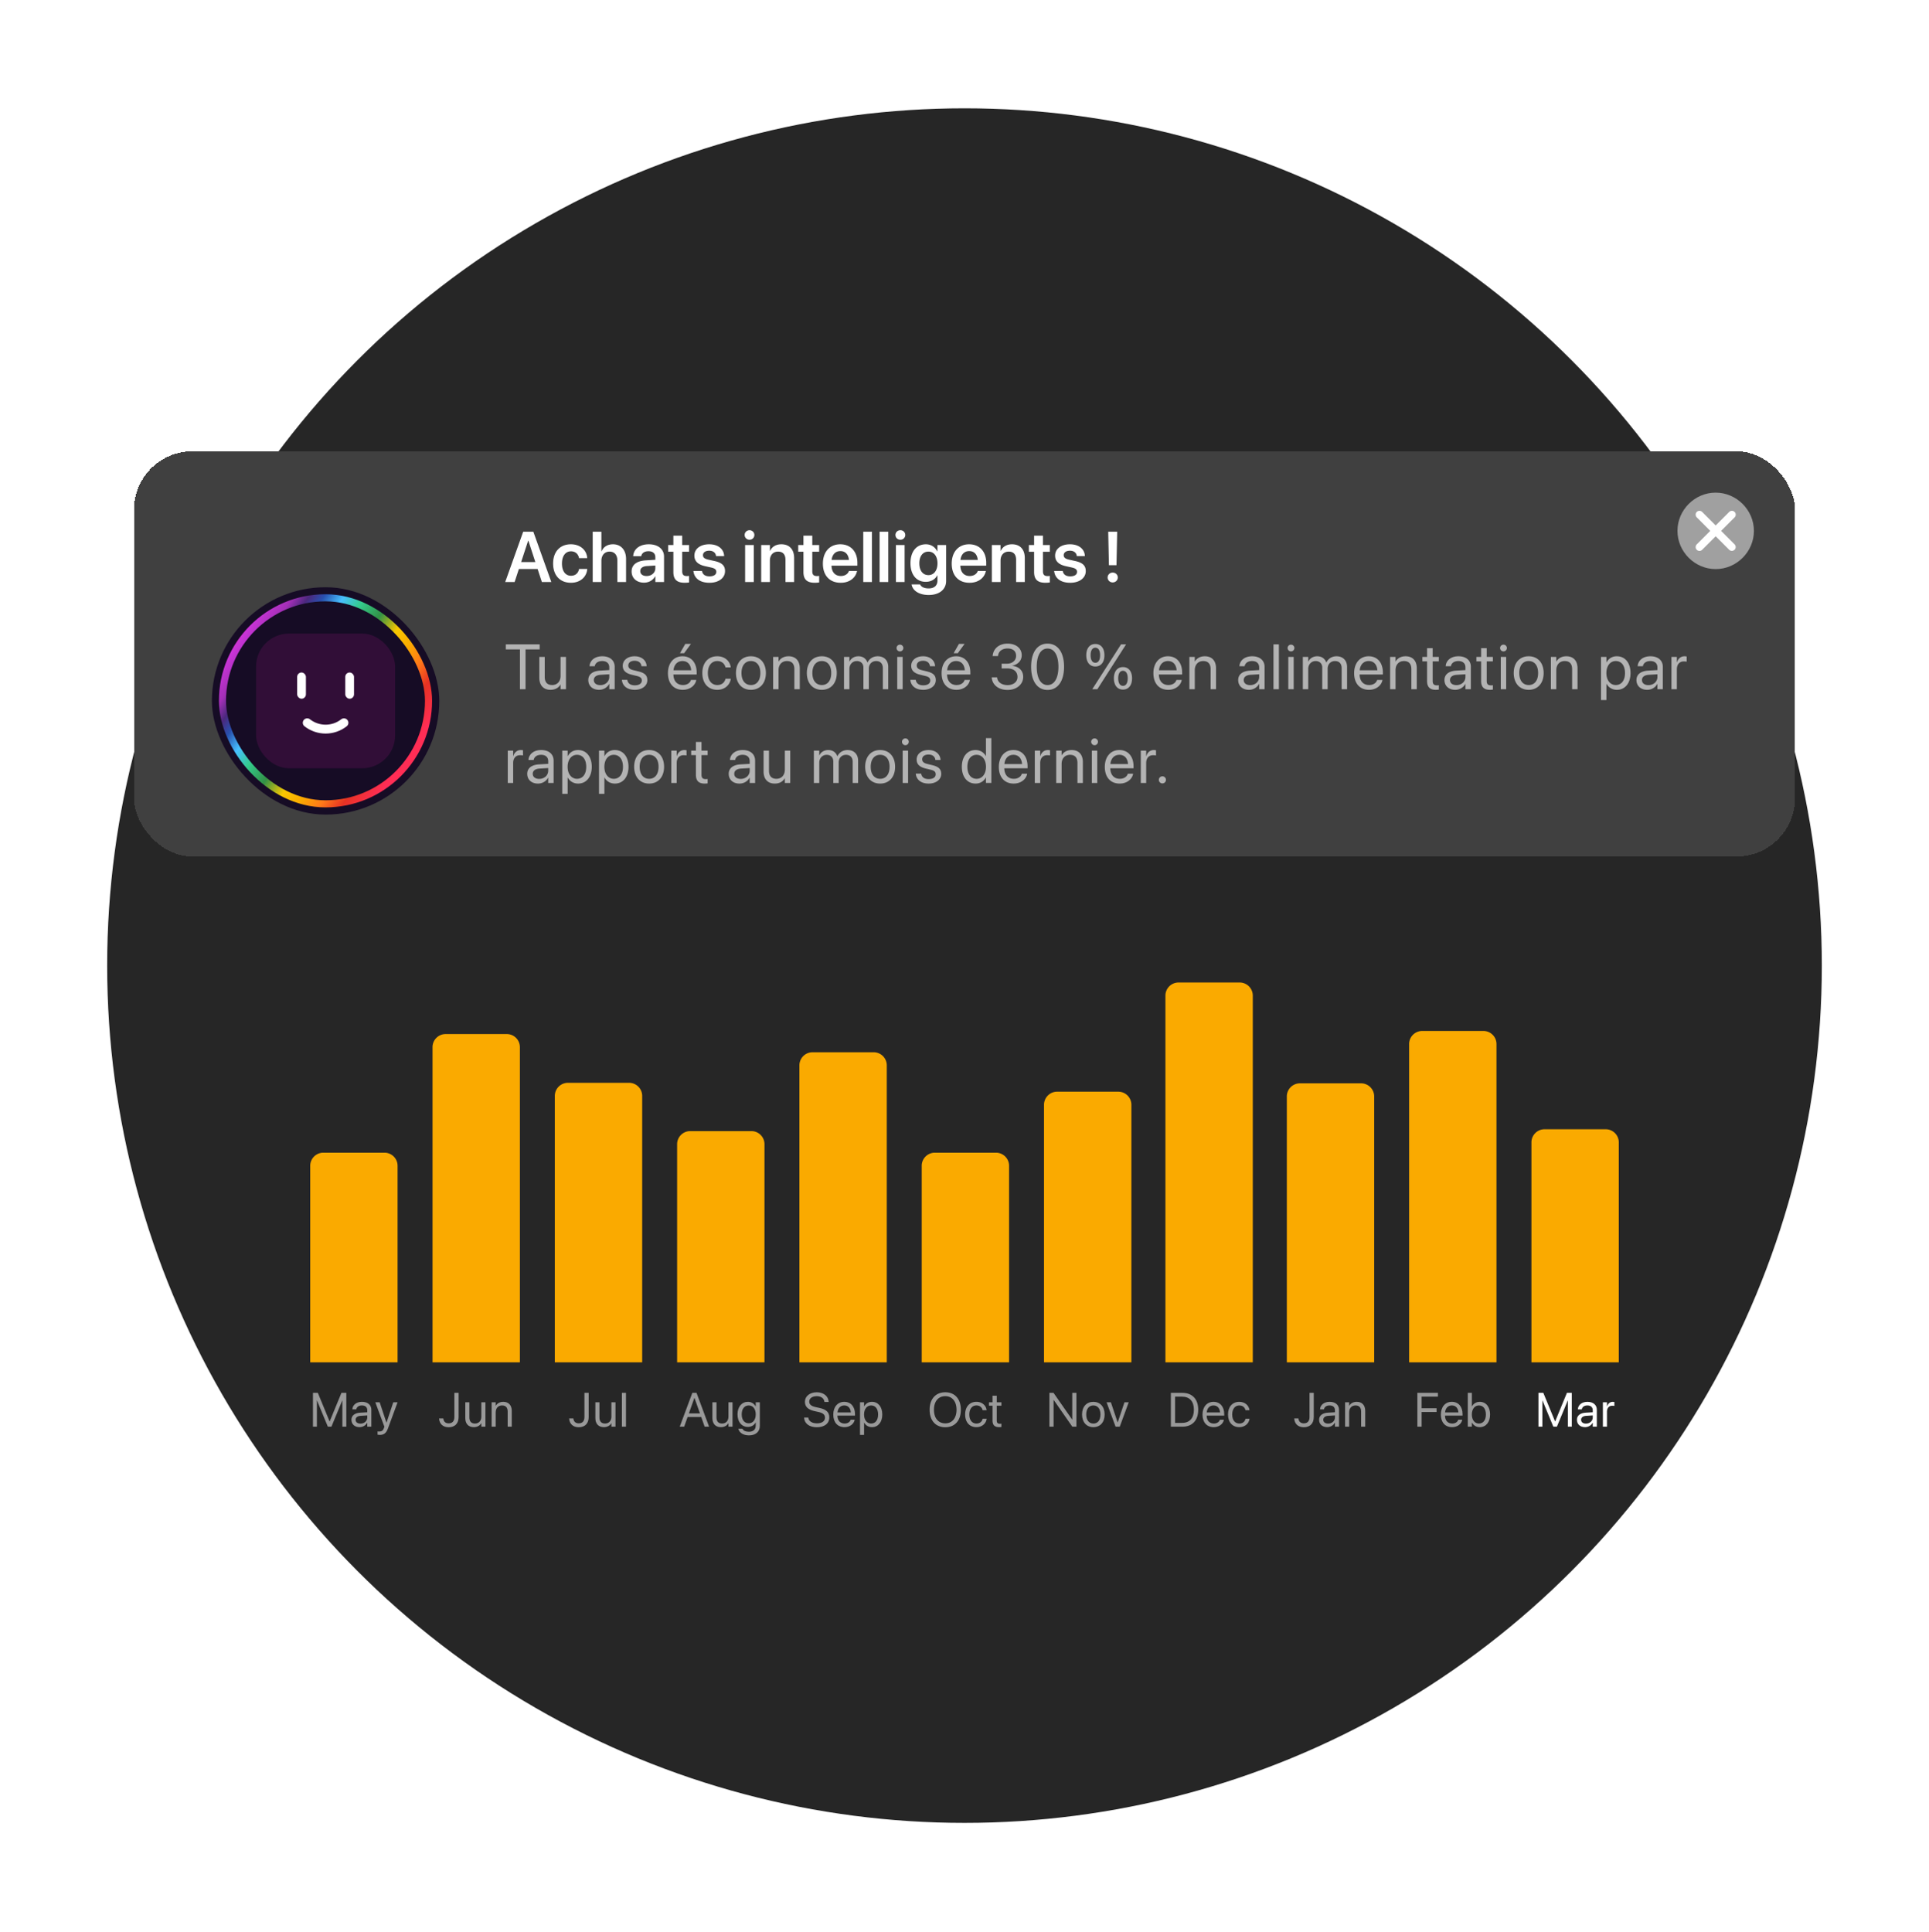 <svg xmlns="http://www.w3.org/2000/svg" width="576" height="577" fill="none"><circle cx="288" cy="288.342" r="256" fill="#262626"/><path fill="#FAAA00" d="M92.633 348.124a3.913 3.913 0 0 1 3.913-3.913h18.259a3.913 3.913 0 0 1 3.913 3.913v58.69H92.633v-58.69Z"/><path fill="#999" d="M93.45 426.031v-10.108h1.457l3.503 8.518h.042l3.502-8.518h1.457v10.108h-1.176v-7.811h-.042l-3.23 7.811h-1.065l-3.229-7.811h-.042v7.811H93.45Zm13.914.14c-1.45 0-2.424-.875-2.424-2.199v-.014c0-1.24.967-2.018 2.641-2.116l2.088-.119v-.609c0-.89-.582-1.429-1.597-1.429-.939 0-1.528.448-1.668 1.099l-.014.063h-1.177l.007-.077c.106-1.198 1.149-2.164 2.866-2.164 1.723 0 2.802.931 2.802 2.389v5.036h-1.219v-1.184h-.028c-.428.799-1.303 1.324-2.277 1.324Zm-1.177-2.199c0 .7.575 1.142 1.45 1.142 1.149 0 2.032-.792 2.032-1.85v-.595l-1.948.119c-.973.056-1.534.49-1.534 1.17v.014Zm7.21 4.511c-.238 0-.497-.028-.651-.056v-.995c.105.021.245.042.392.042.771 0 1.198-.196 1.492-1.022l.147-.414-2.704-7.292h1.303l2.011 6.066h.028l2.017-6.066h1.282l-2.844 7.741c-.518 1.394-1.156 1.996-2.473 1.996Z"/><path fill="#FAAA00" d="M129.152 312.698a3.913 3.913 0 0 1 3.913-3.913h18.259a3.913 3.913 0 0 1 3.913 3.913v94.116h-26.085v-94.116Z"/><path fill="#999" d="M133.963 426.199c-1.752 0-2.739-1.085-2.845-2.536l-.007-.098h1.261l.007.07c.077.764.575 1.402 1.577 1.402 1.12 0 1.723-.666 1.723-1.899v-7.215h1.261v7.229c0 1.913-1.107 3.047-2.977 3.047Zm7.497-.028c-1.597 0-2.522-1.036-2.522-2.697v-4.728h1.219v4.511c0 1.184.553 1.836 1.674 1.836 1.149 0 1.898-.82 1.898-2.06v-4.287h1.219v7.285h-1.219v-1.037h-.028c-.392.68-1.134 1.177-2.241 1.177Zm5.339-.14v-7.285h1.219v1.037h.028c.393-.68 1.135-1.177 2.242-1.177 1.597 0 2.522 1.037 2.522 2.697v4.728h-1.219v-4.511c0-1.184-.553-1.835-1.674-1.835-1.149 0-1.899.819-1.899 2.059v4.287h-1.219Z"/><path fill="#FAAA00" d="M165.67 327.255a3.913 3.913 0 0 1 3.913-3.913h18.259a3.913 3.913 0 0 1 3.913 3.913v79.558H165.67v-79.558Z"/><path fill="#999" d="M172.799 426.197c-1.751 0-2.739-1.085-2.844-2.535l-.007-.099h1.261l.007.071c.077.763.574 1.401 1.576 1.401 1.121 0 1.723-.666 1.723-1.899v-7.215h1.261v7.229c0 1.913-1.107 3.047-2.977 3.047Zm7.497-.028c-1.597 0-2.522-1.036-2.522-2.697v-4.728h1.219v4.511c0 1.184.554 1.836 1.674 1.836 1.149 0 1.899-.82 1.899-2.06v-4.287h1.219v7.285h-1.219v-1.036h-.028c-.393.679-1.135 1.176-2.242 1.176Zm5.403-.14v-10.108h1.219v10.108h-1.219Z"/><path fill="#FAAA00" d="M202.189 341.674a3.912 3.912 0 0 1 3.913-3.912h18.259a3.912 3.912 0 0 1 3.913 3.912v65.139h-26.085v-65.139Z"/><path fill="#999" d="m202.972 426.029 3.761-10.108h1.247l3.755 10.108h-1.324l-1.023-2.893h-4.07l-1.022 2.893h-1.324Zm4.371-8.595-1.639 4.63h3.306l-1.639-4.63h-.028Zm7.903 8.735c-1.597 0-2.521-1.036-2.521-2.697v-4.728h1.218v4.511c0 1.184.554 1.836 1.675 1.836 1.149 0 1.898-.82 1.898-2.06v-4.287h1.219v7.285h-1.219v-1.036h-.028c-.392.679-1.135 1.176-2.242 1.176Zm8.422 2.452c-1.8 0-2.935-.847-3.173-1.926l-.014-.063h1.226l.028.063c.231.525.925.847 1.919.847 1.282 0 2.011-.707 2.011-1.835v-.932h-.028c-.435.806-1.275 1.324-2.319 1.324-1.835 0-3.089-1.478-3.089-3.754v-.007c0-2.263 1.268-3.734 3.117-3.734 1.03 0 1.842.56 2.291 1.373h.028v-1.233h1.219v7.082c0 1.688-1.24 2.795-3.216 2.795Zm-.084-3.6c1.24 0 2.081-1.058 2.081-2.676v-.007c0-1.605-.848-2.655-2.081-2.655-1.296 0-2.108 1.036-2.108 2.655v.007c0 1.653.812 2.676 2.108 2.676Z"/><path fill="#FAAA00" d="M238.707 318.131a3.913 3.913 0 0 1 3.913-3.912h18.259a3.913 3.913 0 0 1 3.913 3.912v88.684h-26.085v-88.684Z"/><path fill="#999" d="M243.896 426.199c-2.186 0-3.664-1.071-3.79-2.802l-.007-.098h1.261l.014.098c.147 1.016 1.128 1.64 2.592 1.64 1.457 0 2.374-.659 2.374-1.703v-.007c0-.889-.581-1.387-1.968-1.695l-1.121-.245c-1.975-.435-2.9-1.324-2.9-2.802v-.007c.007-1.66 1.478-2.823 3.559-2.823 1.975 0 3.418 1.141 3.53 2.795l.007.105h-1.261l-.014-.098c-.154-1.03-1.016-1.639-2.297-1.639-1.352.007-2.235.651-2.235 1.625v.007c0 .826.609 1.345 1.926 1.632l1.121.245c2.074.455 2.942 1.296 2.942 2.837v.007c0 1.794-1.422 2.928-3.733 2.928Zm8.281-.028c-2.094 0-3.355-1.464-3.355-3.754v-.007c0-2.256 1.289-3.804 3.278-3.804 1.99 0 3.202 1.478 3.202 3.663v.449h-5.247c.028 1.499.854 2.375 2.15 2.375.925 0 1.577-.463 1.787-1.086l.021-.063h1.198l-.014.07c-.239 1.205-1.43 2.157-3.02 2.157Zm-.084-6.486c-1.058 0-1.884.721-2.017 2.08h3.986c-.119-1.415-.904-2.08-1.969-2.08Zm4.702 8.798v-9.737h1.219v1.233h.028c.456-.848 1.268-1.373 2.312-1.373 1.863 0 3.096 1.485 3.096 3.783v.007c0 2.297-1.247 3.775-3.075 3.775-1.03 0-1.877-.518-2.333-1.359h-.028v3.671h-1.219Zm3.321-3.39c1.289 0 2.087-1.037 2.087-2.697v-.007c0-1.675-.798-2.704-2.087-2.704-1.233 0-2.109 1.071-2.109 2.704v.007c0 1.625.883 2.697 2.109 2.697Z"/><path fill="#FAAA00" d="M275.227 348.124a3.912 3.912 0 0 1 3.912-3.913h18.26a3.912 3.912 0 0 1 3.912 3.913v58.69h-26.084v-58.69Z"/><path fill="#999" d="M282.257 426.199c-2.872 0-4.665-2.01-4.665-5.218v-.014c0-3.202 1.8-5.212 4.665-5.212 2.859 0 4.652 2.01 4.652 5.212v.014c0 3.208-1.786 5.218-4.652 5.218Zm0-1.162c2.081 0 3.363-1.591 3.363-4.056v-.014c0-2.48-1.303-4.049-3.363-4.049-2.066 0-3.376 1.562-3.376 4.049v.014c0 2.486 1.303 4.056 3.376 4.056Zm9.312 1.134c-2.067 0-3.377-1.471-3.377-3.789v-.007c0-2.298 1.338-3.769 3.363-3.769 1.814 0 2.886 1.205 3.04 2.452l.007.056h-1.191l-.014-.056c-.182-.729-.77-1.373-1.842-1.373-1.268 0-2.116 1.05-2.116 2.704v.007c0 1.695.869 2.697 2.13 2.697.995 0 1.632-.561 1.835-1.373l.014-.057h1.198l-.007.05c-.196 1.387-1.394 2.458-3.04 2.458Zm6.797 0c-1.338 0-1.997-.602-1.997-1.996v-4.42h-1.065v-1.009h1.065v-1.969h1.261v1.969h1.387v1.009h-1.387v4.413c0 .777.343.995.995.995.147 0 .287-.021.392-.028v.987a5.173 5.173 0 0 1-.651.049Z"/><path fill="#FAAA00" d="M311.744 329.903a3.913 3.913 0 0 1 3.913-3.913h18.259a3.913 3.913 0 0 1 3.913 3.913v76.911h-26.085v-76.911Z"/><path fill="#999" d="M313.353 426.031v-10.108h1.226l5.562 7.979h.035v-7.979h1.247v10.108h-1.226l-5.562-7.979h-.035v7.979h-1.247Zm13.122.14c-2.024 0-3.376-1.464-3.376-3.782v-.014c0-2.319 1.359-3.769 3.369-3.769 2.011 0 3.377 1.443 3.377 3.769v.014c0 2.325-1.359 3.782-3.37 3.782Zm.007-1.078c1.282 0 2.116-.995 2.116-2.704v-.014c0-1.71-.841-2.69-2.13-2.69-1.268 0-2.122.987-2.122 2.69v.014c0 1.716.847 2.704 2.136 2.704Zm6.629.938-2.683-7.285h1.282l2.01 5.989h.028l2.018-5.989h1.268l-2.676 7.285h-1.247Z"/><path fill="#FAAA00" d="M347.996 297.303a3.912 3.912 0 0 1 3.913-3.912h18.259a3.912 3.912 0 0 1 3.913 3.912v109.511h-26.085V297.303Z"/><path fill="#999" d="M349.619 426.031v-10.108h3.397c2.992 0 4.771 1.863 4.771 5.036v.015c0 3.187-1.765 5.057-4.771 5.057h-3.397Zm1.261-1.135h2.052c2.291 0 3.566-1.401 3.566-3.908v-.014c0-2.522-1.275-3.916-3.566-3.916h-2.052v7.838Zm11.546 1.275c-2.094 0-3.355-1.464-3.355-3.754v-.007c0-2.256 1.289-3.804 3.278-3.804 1.99 0 3.201 1.478 3.201 3.663v.449h-5.246c.028 1.499.854 2.375 2.15 2.375.925 0 1.576-.463 1.786-1.086l.021-.063h1.198l-.014.07c-.238 1.205-1.429 2.157-3.019 2.157Zm-.084-6.486c-1.058 0-1.884.721-2.017 2.08h3.985c-.119-1.415-.903-2.08-1.968-2.08Zm7.721 6.486c-2.066 0-3.376-1.471-3.376-3.789v-.007c0-2.298 1.338-3.769 3.362-3.769 1.815 0 2.887 1.205 3.041 2.452l.007.056h-1.191l-.014-.056c-.182-.729-.771-1.373-1.843-1.373-1.268 0-2.115 1.05-2.115 2.704v.007c0 1.695.868 2.697 2.129 2.697.995 0 1.633-.561 1.836-1.373l.014-.057h1.198l-.007.05c-.197 1.387-1.394 2.458-3.041 2.458Z"/><path fill="#FAAA00" d="M384.248 327.411a3.913 3.913 0 0 1 3.913-3.913h18.259a3.913 3.913 0 0 1 3.913 3.913v79.402h-26.085v-79.402Z"/><path fill="#999" d="M389.31 426.197c-1.751 0-2.739-1.085-2.844-2.535l-.007-.099h1.261l.007.071c.077.763.575 1.401 1.576 1.401 1.121 0 1.724-.666 1.724-1.899v-7.215h1.261v7.229c0 1.913-1.107 3.047-2.978 3.047Zm7-.028c-1.45 0-2.424-.875-2.424-2.199v-.014c0-1.24.967-2.018 2.641-2.116l2.088-.119v-.609c0-.89-.581-1.429-1.597-1.429-.939 0-1.527.448-1.667 1.099l-.014.063h-1.177l.007-.077c.105-1.197 1.149-2.164 2.865-2.164 1.723 0 2.802.931 2.802 2.389v5.036h-1.219v-1.184h-.028c-.427.799-1.303 1.324-2.277 1.324Zm-1.177-2.199c0 .7.575 1.142 1.45 1.142 1.149 0 2.032-.792 2.032-1.85v-.595l-1.947.119c-.974.056-1.535.49-1.535 1.17v.014Zm6.51 2.059v-7.285h1.219v1.037h.028c.392-.68 1.135-1.177 2.241-1.177 1.598 0 2.522 1.037 2.522 2.697v4.728h-1.219v-4.511c0-1.184-.553-1.835-1.674-1.835-1.149 0-1.898.819-1.898 2.059v4.287h-1.219Z"/><path fill="#FAAA00" d="M420.766 311.77a3.912 3.912 0 0 1 3.912-3.913h18.26a3.912 3.912 0 0 1 3.912 3.913v95.043h-26.084V311.77Z"/><path fill="#999" d="M423.229 426.029v-10.108h6.137v1.135h-4.876v3.474h4.476v1.121h-4.476v4.378h-1.261Zm10.369.14c-2.094 0-3.355-1.464-3.355-3.754v-.007c0-2.256 1.289-3.804 3.278-3.804 1.99 0 3.202 1.478 3.202 3.664v.448h-5.247c.028 1.499.855 2.375 2.15 2.375.925 0 1.577-.463 1.787-1.086l.021-.063h1.198l-.014.07c-.239 1.205-1.429 2.157-3.02 2.157Zm-.084-6.486c-1.057 0-1.884.721-2.017 2.08h3.986c-.119-1.415-.904-2.08-1.969-2.08Zm8.324 6.486c-1.044 0-1.856-.525-2.312-1.373h-.028v1.233h-1.218v-10.108h1.218v4.042h.028c.456-.841 1.303-1.359 2.333-1.359 1.829 0 3.075 1.478 3.075 3.776v.007c0 2.297-1.232 3.782-3.096 3.782Zm-.238-1.078c1.289 0 2.088-1.03 2.088-2.704v-.007c0-1.661-.799-2.697-2.088-2.697-1.226 0-2.109 1.071-2.109 2.697v.007c0 1.632.876 2.704 2.109 2.704Z"/><path fill="#FAAA00" d="M457.285 341.126a3.913 3.913 0 0 1 3.913-3.913h18.259a3.913 3.913 0 0 1 3.913 3.913v65.688h-26.085v-65.688Z"/><path fill="#fff" d="M459.377 426.031v-10.108h1.457l3.503 8.518h.042l3.503-8.518h1.457v10.108h-1.177v-7.811h-.042l-3.23 7.811h-1.064l-3.23-7.811h-.042v7.811h-1.177Zm13.914.14c-1.45 0-2.423-.875-2.423-2.199v-.014c0-1.24.966-2.018 2.64-2.116l2.088-.119v-.609c0-.89-.581-1.429-1.597-1.429-.939 0-1.527.448-1.667 1.099l-.014.063h-1.177l.007-.077c.105-1.198 1.149-2.164 2.865-2.164 1.723 0 2.802.931 2.802 2.389v5.036h-1.219v-1.184h-.028c-.427.799-1.303 1.324-2.277 1.324Zm-1.177-2.199c0 .7.575 1.142 1.451 1.142 1.148 0 2.031-.792 2.031-1.85v-.595l-1.947.119c-.974.056-1.535.49-1.535 1.17v.014Zm6.51 2.059v-7.285h1.219v1.233h.028c.245-.841.875-1.373 1.695-1.373.21 0 .392.035.49.049v1.184c-.098-.035-.357-.07-.651-.07-.946 0-1.562.658-1.562 1.765v4.497h-1.219Z"/><g filter="url(#a)"><rect width="496" height="121" x="40" y="130.654" fill="#404040" rx="17.458" shape-rendering="crispEdges"/><g clip-path="url(#b)"><rect width="67.894" height="67.894" x="63.277" y="171.242" fill="#160C25" rx="33.947"/><rect width="41.52" height="40.214" x="76.465" y="185.082" fill="#310E37" rx="9.813"/><rect width="2.611" height="7.834" x="103.1" y="196.703" fill="#fff" rx="1.306"/><rect width="2.611" height="7.834" x="88.736" y="196.703" fill="#fff" rx="1.306"/><path stroke="#fff" stroke-linecap="round" stroke-width="2.652" d="M91.74 211.719c3.217 2.522 7.756 2.529 10.968 0"/><rect width="61.529" height="61.529" x="127.957" y="235.922" stroke="url(#c)" stroke-width="2.122" rx="30.764" transform="rotate(-180 127.957 235.922)"/></g><path fill="#fff" d="m150.852 169.689 5.376-15.034h3.021l5.377 15.034h-2.824l-1.271-3.886h-5.595l-1.271 3.886h-2.813Zm6.855-12.356-2.094 6.397h4.241l-2.084-6.397h-.063Zm12.784 12.575c-3.282 0-5.334-2.209-5.334-5.751v-.01c0-3.522 2.084-5.731 5.303-5.731 2.907 0 4.72 1.844 4.876 4.053l.011.083h-2.449l-.021-.093c-.218-1.073-1.01-1.938-2.386-1.938-1.635 0-2.688 1.385-2.688 3.646v.011c0 2.302 1.063 3.636 2.699 3.636 1.313 0 2.146-.781 2.386-1.938l.021-.094h2.448l-.01.073c-.198 2.303-2.063 4.053-4.856 4.053Zm6.491-.219v-15.034h2.595v5.845h.062c.573-1.323 1.751-2.084 3.407-2.084 2.376 0 3.897 1.73 3.897 4.397v6.876h-2.594v-6.366c0-1.698-.855-2.719-2.345-2.719-1.469 0-2.427 1.115-2.427 2.719v6.366h-2.595Zm15.316.188c-2.208 0-3.698-1.365-3.698-3.334v-.021c0-1.959 1.521-3.136 4.198-3.303l2.887-.177v-.76c0-1.115-.73-1.793-2.043-1.793-1.229 0-1.979.574-2.146 1.386l-.021.094h-2.407l.011-.125c.156-1.959 1.854-3.428 4.657-3.428 2.761 0 4.543 1.459 4.543 3.678v7.595h-2.594v-1.698h-.063c-.636 1.157-1.865 1.886-3.324 1.886Zm-1.114-3.438c0 .906.75 1.458 1.885 1.458 1.49 0 2.616-.989 2.616-2.302v-.834l-2.522.157c-1.281.083-1.979.635-1.979 1.51v.011Zm13.294 3.469c-2.313 0-3.407-.937-3.407-3.209v-6.053h-1.563v-2.001h1.563v-2.802h2.636v2.802h2.053v2.001h-2.053v5.834c0 1.084.479 1.428 1.428 1.428.25 0 .448-.031.625-.042v1.948a9.373 9.373 0 0 1-1.282.094Zm7.377 0c-2.897 0-4.553-1.375-4.783-3.428l-.01-.093h2.553l.021.093c.198.949.916 1.511 2.229 1.511 1.261 0 2.021-.51 2.021-1.323v-.01c0-.667-.385-1.042-1.531-1.303l-1.834-.406c-2.115-.469-3.178-1.501-3.178-3.136v-.011c0-2.021 1.761-3.386 4.428-3.386 2.751 0 4.356 1.511 4.449 3.418l.011.114h-2.417l-.011-.083c-.114-.886-.823-1.532-2.032-1.532-1.146 0-1.865.532-1.865 1.344v.011c0 .635.428 1.052 1.574 1.312l1.844.407c2.282.51 3.167 1.406 3.167 3.011v.01c0 2.084-1.927 3.48-4.636 3.48Zm11.94-12.846a1.432 1.432 0 0 1-1.448-1.417c0-.792.635-1.428 1.448-1.428a1.423 1.423 0 1 1 0 2.845Zm-1.302 12.627v-11.044h2.594v11.044h-2.594Zm4.803 0v-11.044h2.594v1.73h.052c.573-1.188 1.698-1.959 3.376-1.959 2.428 0 3.813 1.563 3.813 4.126v7.147h-2.594v-6.626c0-1.573-.729-2.459-2.209-2.459-1.49 0-2.438 1.084-2.438 2.678v6.407h-2.594Zm16.024.219c-2.313 0-3.407-.937-3.407-3.209v-6.053h-1.563v-2.001h1.563v-2.802h2.636v2.802h2.053v2.001h-2.053v5.834c0 1.084.479 1.428 1.428 1.428.25 0 .448-.031.625-.042v1.948a9.373 9.373 0 0 1-1.282.094Zm7.71 0c-3.313 0-5.314-2.198-5.314-5.709v-.011c0-3.48 2.032-5.772 5.189-5.772s5.116 2.219 5.116 5.553v.834h-7.731c.042 1.938 1.104 3.084 2.792 3.084 1.292 0 2.136-.688 2.386-1.427l.021-.073h2.428l-.032.114c-.343 1.699-1.969 3.407-4.855 3.407Zm-.094-9.46c-1.375 0-2.406.927-2.615 2.625h5.178c-.187-1.75-1.187-2.625-2.563-2.625Zm6.835 9.241v-15.034h2.595v15.034h-2.595Zm4.876 0v-15.034h2.595v15.034h-2.595Zm6.179-12.627a1.432 1.432 0 0 1-1.448-1.417c0-.792.635-1.428 1.448-1.428a1.424 1.424 0 1 1 0 2.845Zm-1.303 12.627v-11.044h2.595v11.044h-2.595Zm9.784 3.866c-2.928 0-4.772-1.334-5.085-3.063l-.02-.094h2.552l.031.083c.282.636 1.167 1.115 2.522 1.115 1.688 0 2.615-.896 2.615-2.302v-1.595h-.052c-.615 1.178-1.865 1.928-3.449 1.928-2.771 0-4.553-2.126-4.553-5.564v-.01c0-3.491 1.803-5.637 4.595-5.637 1.563 0 2.771.834 3.397 2.105h.062v-1.876h2.594v10.732c0 2.5-2.011 4.178-5.209 4.178Zm-.073-5.929c1.615 0 2.698-1.364 2.698-3.511v-.01c0-2.136-1.094-3.501-2.698-3.501-1.667 0-2.719 1.344-2.719 3.49v.011c0 2.177 1.052 3.521 2.719 3.521Zm12.263 2.282c-3.313 0-5.314-2.198-5.314-5.709v-.011c0-3.48 2.032-5.772 5.189-5.772s5.116 2.219 5.116 5.553v.834h-7.731c.042 1.938 1.104 3.084 2.792 3.084 1.292 0 2.136-.688 2.386-1.427l.021-.073h2.428l-.032.114c-.343 1.699-1.969 3.407-4.855 3.407Zm-.094-9.46c-1.375 0-2.406.927-2.615 2.625h5.178c-.187-1.75-1.187-2.625-2.563-2.625Zm6.762 9.241v-11.044h2.595v1.73h.052c.573-1.188 1.698-1.959 3.375-1.959 2.428 0 3.814 1.563 3.814 4.126v7.147h-2.595v-6.626c0-1.573-.729-2.459-2.208-2.459-1.49 0-2.438 1.084-2.438 2.678v6.407h-2.595Zm16.025.219c-2.313 0-3.407-.937-3.407-3.209v-6.053h-1.563v-2.001h1.563v-2.802h2.636v2.802h2.052v2.001h-2.052v5.834c0 1.084.479 1.428 1.427 1.428.25 0 .448-.031.625-.042v1.948c-.302.042-.76.094-1.281.094Zm7.376 0c-2.896 0-4.553-1.375-4.782-3.428l-.01-.093h2.552l.021.093c.198.949.917 1.511 2.23 1.511 1.26 0 2.021-.51 2.021-1.323v-.01c0-.667-.386-1.042-1.532-1.303l-1.833-.406c-2.115-.469-3.178-1.501-3.178-3.136v-.011c0-2.021 1.761-3.386 4.428-3.386 2.751 0 4.355 1.511 4.449 3.418l.01.114h-2.417l-.01-.083c-.115-.886-.823-1.532-2.032-1.532-1.146 0-1.865.532-1.865 1.344v.011c0 .635.427 1.052 1.573 1.312l1.844.407c2.282.51 3.168 1.406 3.168 3.011v.01c0 2.084-1.928 3.48-4.637 3.48Zm11.555-5.251-.208-10.002h2.677l-.208 10.002h-2.261Zm1.125 5.147c-.844 0-1.511-.646-1.511-1.469 0-.834.667-1.469 1.511-1.469.855 0 1.521.635 1.521 1.469 0 .823-.666 1.469-1.521 1.469Z"/><path fill="#fff" fill-opacity=".6" d="M155.255 201.689v-11.884h-4.221v-1.503h10.112v1.503h-4.221v11.884h-1.67Zm9.127.186c-2.115 0-3.34-1.373-3.34-3.572v-6.262h1.614v5.975c0 1.567.733 2.43 2.218 2.43 1.521 0 2.514-1.085 2.514-2.727v-5.678h1.614v9.648h-1.614v-1.373h-.037c-.52.9-1.503 1.559-2.969 1.559Zm14.495 0c-1.92 0-3.21-1.16-3.21-2.913v-.019c0-1.642 1.281-2.672 3.498-2.801l2.765-.158v-.807c0-1.178-.77-1.893-2.116-1.893-1.243 0-2.022.594-2.208 1.457l-.018.083h-1.559l.009-.102c.14-1.586 1.522-2.867 3.795-2.867 2.282 0 3.711 1.234 3.711 3.164v6.67h-1.614v-1.567h-.038c-.565 1.057-1.725 1.753-3.015 1.753Zm-1.558-2.913c0 .928.761 1.512 1.92 1.512 1.522 0 2.691-1.048 2.691-2.449v-.789l-2.58.158c-1.289.074-2.031.649-2.031 1.549v.019Zm12.225 2.913c-2.273 0-3.646-1.16-3.841-2.885l-.009-.084h1.614l.019.093c.194.965.909 1.531 2.226 1.531 1.308 0 2.088-.548 2.088-1.42v-.009c0-.696-.362-1.085-1.457-1.354l-1.531-.372c-1.818-.436-2.7-1.28-2.7-2.671v-.01c0-1.66 1.457-2.839 3.544-2.839 2.116 0 3.461 1.234 3.581 2.849l.01.12h-1.54l-.01-.065c-.129-.937-.844-1.558-2.041-1.558-1.169 0-1.892.566-1.892 1.419v.009c0 .659.436 1.114 1.503 1.373l1.531.372c1.948.473 2.653 1.243 2.653 2.616v.009c0 1.689-1.596 2.876-3.748 2.876Zm14.746-10.938h-1.243l1.586-2.783h1.689l-2.032 2.783Zm-.399 10.938c-2.774 0-4.444-1.939-4.444-4.973v-.009c0-2.987 1.707-5.038 4.342-5.038s4.24 1.958 4.24 4.853v.593h-6.949c.037 1.986 1.132 3.145 2.848 3.145 1.225 0 2.087-.612 2.366-1.438l.028-.083h1.586l-.019.093c-.315 1.595-1.892 2.857-3.998 2.857Zm-.111-8.591c-1.401 0-2.496.956-2.672 2.756h5.279c-.158-1.874-1.197-2.756-2.607-2.756Zm10.406 8.591c-2.737 0-4.471-1.948-4.471-5.019v-.009c0-3.043 1.772-4.992 4.453-4.992 2.403 0 3.822 1.596 4.026 3.248l.009.074h-1.577l-.018-.074c-.242-.965-1.021-1.819-2.44-1.819-1.679 0-2.802 1.392-2.802 3.581v.01c0 2.245 1.15 3.571 2.82 3.571 1.318 0 2.162-.742 2.431-1.818l.019-.074h1.586l-.009.065c-.26 1.837-1.847 3.256-4.027 3.256Zm10.045 0c-2.681 0-4.471-1.939-4.471-5.01v-.018c0-3.071 1.799-4.992 4.462-4.992s4.472 1.912 4.472 4.992v.018c0 3.08-1.8 5.01-4.463 5.01Zm.009-1.429c1.698 0 2.802-1.317 2.802-3.581v-.018c0-2.264-1.113-3.563-2.82-3.563-1.679 0-2.811 1.308-2.811 3.563v.018c0 2.273 1.122 3.581 2.829 3.581Zm6.613 1.243v-9.648h1.614v1.373h.037c.52-.9 1.503-1.559 2.969-1.559 2.115 0 3.34 1.374 3.34 3.572v6.262h-1.615v-5.974c0-1.568-.732-2.431-2.217-2.431-1.521 0-2.514 1.086-2.514 2.728v5.677h-1.614Zm14.544.186c-2.681 0-4.472-1.939-4.472-5.01v-.018c0-3.071 1.8-4.992 4.463-4.992 2.662 0 4.472 1.912 4.472 4.992v.018c0 3.08-1.8 5.01-4.463 5.01Zm.009-1.429c1.698 0 2.802-1.317 2.802-3.581v-.018c0-2.264-1.113-3.563-2.82-3.563-1.679 0-2.811 1.308-2.811 3.563v.018c0 2.273 1.122 3.581 2.829 3.581Zm6.613 1.243v-9.648h1.614v1.41h.037c.436-.955 1.401-1.596 2.644-1.596 1.318 0 2.292.678 2.709 1.856h.037c.538-1.16 1.67-1.856 3.025-1.856 1.911 0 3.145 1.253 3.145 3.173v6.661h-1.615v-6.29c0-1.326-.733-2.115-2.004-2.115-1.28 0-2.18.956-2.18 2.273v6.132h-1.614v-6.466c0-1.169-.779-1.939-1.976-1.939-1.28 0-2.208 1.011-2.208 2.357v6.048h-1.614Zm16.706-11.281a1.013 1.013 0 0 1-1.011-1.011c0-.566.454-1.011 1.011-1.011.566 0 1.011.445 1.011 1.011 0 .557-.445 1.011-1.011 1.011Zm-.807 11.281v-9.648h1.614v9.648h-1.614Zm7.762.186c-2.273 0-3.646-1.16-3.841-2.885l-.009-.084h1.614l.019.093c.195.965.909 1.531 2.227 1.531 1.308 0 2.087-.548 2.087-1.42v-.009c0-.696-.362-1.085-1.457-1.354l-1.53-.372c-1.819-.436-2.7-1.28-2.7-2.671v-.01c0-1.66 1.456-2.839 3.544-2.839 2.115 0 3.46 1.234 3.581 2.849l.009.12h-1.54l-.009-.065c-.13-.937-.844-1.558-2.041-1.558-1.169 0-1.893.566-1.893 1.419v.009c0 .659.436 1.114 1.503 1.373l1.531.372c1.948.473 2.653 1.243 2.653 2.616v.009c0 1.689-1.595 2.876-3.748 2.876Zm10.323-10.938h-1.243l1.587-2.783h1.688l-2.032 2.783Zm-.398 10.938c-2.774 0-4.444-1.939-4.444-4.973v-.009c0-2.987 1.707-5.038 4.342-5.038 2.634 0 4.239 1.958 4.239 4.853v.593h-6.948c.037 1.986 1.131 3.145 2.848 3.145 1.224 0 2.087-.612 2.365-1.438l.028-.083h1.587l-.019.093c-.315 1.595-1.892 2.857-3.998 2.857Zm-.112-8.591c-1.401 0-2.495.956-2.672 2.756h5.279c-.158-1.874-1.197-2.756-2.607-2.756Zm15.377 8.628c-2.765 0-4.555-1.54-4.731-3.655l-.01-.111h1.605l.01.092c.139 1.318 1.345 2.227 3.126 2.227 1.754 0 2.95-.984 2.95-2.403v-.019c0-1.642-1.178-2.56-3.052-2.56h-1.679v-1.41h1.605c1.596 0 2.709-.984 2.709-2.32v-.018c0-1.401-.919-2.208-2.551-2.208-1.578 0-2.7.835-2.839 2.189l-.01.093h-1.605l.01-.093c.213-2.18 1.939-3.636 4.444-3.636 2.551 0 4.23 1.419 4.23 3.451v.018c0 1.652-1.169 2.784-2.839 3.136v.037c1.948.167 3.275 1.382 3.275 3.284v.019c0 2.236-1.967 3.887-4.648 3.887Zm11.928 0c-3.08 0-4.907-2.662-4.907-6.912v-.018c0-4.249 1.827-6.902 4.907-6.902s4.927 2.653 4.927 6.902V195c0 4.25-1.847 6.912-4.927 6.912Zm0-1.456c2.041 0 3.247-2.097 3.247-5.456v-.018c0-3.358-1.206-5.437-3.247-5.437s-3.228 2.079-3.228 5.437V195c0 3.359 1.187 5.456 3.228 5.456Zm14.273-5.548c-1.688 0-2.709-1.29-2.709-3.359v-.009c0-2.06 1.021-3.349 2.709-3.349 1.689 0 2.709 1.289 2.709 3.349v.009c0 2.069-1.02 3.359-2.709 3.359Zm.603 6.781h-1.521l8.591-13.387h1.503l-8.573 13.387Zm-.603-7.895c.9 0 1.42-.835 1.42-2.245v-.009c0-1.41-.52-2.236-1.42-2.236-.9 0-1.419.826-1.419 2.236v.009c0 1.41.519 2.245 1.419 2.245Zm8.248 8.007c-1.689 0-2.709-1.29-2.709-3.359v-.009c0-2.059 1.02-3.349 2.709-3.349 1.688 0 2.709 1.29 2.709 3.349v.009c0 2.069-1.021 3.359-2.709 3.359Zm0-1.113c.9 0 1.419-.835 1.419-2.246v-.009c0-1.41-.519-2.236-1.419-2.236s-1.42.826-1.42 2.236v.009c0 1.411.52 2.246 1.42 2.246Zm13.53 1.187c-2.773 0-4.443-1.939-4.443-4.973v-.009c0-2.987 1.707-5.038 4.341-5.038 2.635 0 4.24 1.958 4.24 4.853v.593h-6.949c.038 1.986 1.132 3.145 2.849 3.145 1.224 0 2.087-.612 2.365-1.438l.028-.083h1.587l-.019.093c-.315 1.595-1.893 2.857-3.999 2.857Zm-.111-8.591c-1.401 0-2.495.956-2.672 2.756h5.279c-.158-1.874-1.197-2.756-2.607-2.756Zm6.408 8.405v-9.648h1.615v1.373h.037c.519-.9 1.503-1.559 2.968-1.559 2.116 0 3.34 1.374 3.34 3.572v6.262h-1.614v-5.974c0-1.568-.733-2.431-2.217-2.431-1.522 0-2.514 1.086-2.514 2.728v5.677h-1.615Zm17.789.186c-1.92 0-3.21-1.16-3.21-2.913v-.019c0-1.642 1.281-2.672 3.498-2.801l2.765-.158v-.807c0-1.178-.77-1.893-2.116-1.893-1.243 0-2.022.594-2.208 1.457l-.018.083h-1.559l.009-.102c.14-1.586 1.522-2.867 3.795-2.867 2.282 0 3.711 1.234 3.711 3.164v6.67h-1.614v-1.567h-.038c-.565 1.057-1.725 1.753-3.015 1.753Zm-1.558-2.913c0 .928.76 1.512 1.92 1.512 1.522 0 2.691-1.048 2.691-2.449v-.789l-2.58.158c-1.289.074-2.031.649-2.031 1.549v.019Zm8.885 2.727v-13.387h1.614v13.387h-1.614Zm5.23-11.281a1.013 1.013 0 0 1-1.011-1.011c0-.566.454-1.011 1.011-1.011.566 0 1.011.445 1.011 1.011 0 .557-.445 1.011-1.011 1.011Zm-.807 11.281v-9.648h1.614v9.648h-1.614Zm4.339 0v-9.648h1.614v1.41h.037c.436-.955 1.401-1.596 2.645-1.596 1.317 0 2.291.678 2.708 1.856h.038c.538-1.16 1.67-1.856 3.024-1.856 1.911 0 3.145 1.253 3.145 3.173v6.661h-1.614v-6.29c0-1.326-.733-2.115-2.004-2.115-1.28 0-2.18.956-2.18 2.273v6.132h-1.615v-6.466c0-1.169-.779-1.939-1.976-1.939-1.28 0-2.208 1.011-2.208 2.357v6.048h-1.614Zm19.768.186c-2.774 0-4.444-1.939-4.444-4.973v-.009c0-2.987 1.707-5.038 4.342-5.038 2.634 0 4.239 1.958 4.239 4.853v.593h-6.948c.037 1.986 1.131 3.145 2.848 3.145 1.224 0 2.087-.612 2.365-1.438l.028-.083h1.587l-.019.093c-.315 1.595-1.892 2.857-3.998 2.857Zm-.112-8.591c-1.401 0-2.495.956-2.672 2.756h5.279c-.157-1.874-1.197-2.756-2.607-2.756Zm6.409 8.405v-9.648h1.614v1.373h.037c.519-.9 1.503-1.559 2.969-1.559 2.115 0 3.339 1.374 3.339 3.572v6.262h-1.614v-5.974c0-1.568-.733-2.431-2.217-2.431-1.522 0-2.514 1.086-2.514 2.728v5.677h-1.614Zm13.681.186c-1.772 0-2.644-.798-2.644-2.644v-5.854h-1.41v-1.336h1.41v-2.607h1.67v2.607h1.837v1.336h-1.837v5.845c0 1.029.455 1.317 1.317 1.317.195 0 .381-.028.52-.037v1.308a6.817 6.817 0 0 1-.863.065Zm5.759 0c-1.921 0-3.21-1.16-3.21-2.913v-.019c0-1.642 1.28-2.672 3.497-2.801l2.765-.158v-.807c0-1.178-.77-1.893-2.115-1.893-1.243 0-2.023.594-2.208 1.457l-.019.083h-1.558l.009-.102c.139-1.586 1.521-2.867 3.794-2.867 2.283 0 3.711 1.234 3.711 3.164v6.67h-1.614v-1.567h-.037c-.566 1.057-1.726 1.753-3.015 1.753Zm-1.559-2.913c0 .928.761 1.512 1.921 1.512 1.521 0 2.69-1.048 2.69-2.449v-.789l-2.579.158c-1.29.074-2.032.649-2.032 1.549v.019Zm11.938 2.913c-1.772 0-2.644-.798-2.644-2.644v-5.854h-1.41v-1.336h1.41v-2.607h1.67v2.607h1.837v1.336h-1.837v5.845c0 1.029.454 1.317 1.317 1.317.195 0 .38-.028.52-.037v1.308a6.847 6.847 0 0 1-.863.065Zm4.033-11.467a1.013 1.013 0 0 1-1.011-1.011c0-.566.454-1.011 1.011-1.011.566 0 1.011.445 1.011 1.011 0 .557-.445 1.011-1.011 1.011Zm-.807 11.281v-9.648h1.614v9.648h-1.614Zm8.338.186c-2.682 0-4.472-1.939-4.472-5.01v-.018c0-3.071 1.8-4.992 4.462-4.992 2.663 0 4.472 1.912 4.472 4.992v.018c0 3.08-1.8 5.01-4.462 5.01Zm.009-1.429c1.698 0 2.802-1.317 2.802-3.581v-.018c0-2.264-1.114-3.563-2.821-3.563-1.679 0-2.811 1.308-2.811 3.563v.018c0 2.273 1.123 3.581 2.83 3.581Zm6.612 1.243v-9.648h1.614v1.373h.038c.519-.9 1.502-1.559 2.968-1.559 2.116 0 3.34 1.374 3.34 3.572v6.262h-1.614v-5.974c0-1.568-.733-2.431-2.217-2.431-1.522 0-2.515 1.086-2.515 2.728v5.677h-1.614Zm14.969 3.248v-12.896h1.614v1.633h.037c.603-1.123 1.679-1.819 3.062-1.819 2.468 0 4.1 1.967 4.1 5.01v.01c0 3.042-1.651 5-4.072 5-1.364 0-2.487-.687-3.09-1.8h-.037v4.862h-1.614Zm4.397-4.491c1.707 0 2.765-1.373 2.765-3.571v-.01c0-2.217-1.058-3.581-2.765-3.581-1.632 0-2.792 1.42-2.792 3.581v.01c0 2.152 1.169 3.571 2.792 3.571Zm9.396 1.429c-1.921 0-3.21-1.16-3.21-2.913v-.019c0-1.642 1.28-2.672 3.497-2.801l2.765-.158v-.807c0-1.178-.77-1.893-2.115-1.893-1.243 0-2.023.594-2.208 1.457l-.019.083h-1.558l.009-.102c.139-1.586 1.521-2.867 3.794-2.867 2.283 0 3.711 1.234 3.711 3.164v6.67h-1.614v-1.567h-.037c-.566 1.057-1.726 1.753-3.015 1.753Zm-1.559-2.913c0 .928.761 1.512 1.921 1.512 1.521 0 2.69-1.048 2.69-2.449v-.789l-2.579.158c-1.29.074-2.032.649-2.032 1.549v.019Zm8.802 2.727v-9.648h1.614v1.633h.037c.325-1.113 1.16-1.819 2.245-1.819.279 0 .52.047.65.065v1.568c-.13-.046-.473-.092-.863-.092-1.252 0-2.069.872-2.069 2.337v5.956h-1.614Zm-347.479 28v-9.648h1.614v1.633h.037c.325-1.113 1.16-1.819 2.245-1.819.278 0 .52.047.65.065v1.568c-.13-.046-.474-.092-.863-.092-1.253 0-2.069.872-2.069 2.337v5.956h-1.614Zm9.024.186c-1.92 0-3.21-1.16-3.21-2.913v-.019c0-1.642 1.28-2.672 3.498-2.801l2.764-.158v-.807c0-1.178-.77-1.893-2.115-1.893-1.243 0-2.022.594-2.208 1.457l-.019.083h-1.558l.009-.102c.139-1.586 1.522-2.867 3.795-2.867 2.282 0 3.711 1.234 3.711 3.164v6.67h-1.615v-1.567h-.037c-.566 1.057-1.725 1.753-3.015 1.753Zm-1.559-2.913c0 .928.761 1.512 1.921 1.512 1.521 0 2.69-1.048 2.69-2.449v-.789l-2.579.158c-1.289.074-2.032.649-2.032 1.549v.019Zm8.802 5.975v-12.896h1.614v1.633h.038c.603-1.123 1.679-1.819 3.061-1.819 2.468 0 4.101 1.967 4.101 5.01v.01c0 3.042-1.652 5-4.073 5-1.364 0-2.486-.687-3.089-1.8h-.038v4.862h-1.614Zm4.398-4.491c1.707 0 2.764-1.373 2.764-3.571v-.01c0-2.217-1.057-3.581-2.764-3.581-1.633 0-2.793 1.42-2.793 3.581v.01c0 2.152 1.169 3.571 2.793 3.571Zm6.575 4.491v-12.896h1.614v1.633h.037c.603-1.123 1.679-1.819 3.062-1.819 2.467 0 4.1 1.967 4.1 5.01v.01c0 3.042-1.651 5-4.072 5-1.364 0-2.487-.687-3.09-1.8h-.037v4.862h-1.614Zm4.397-4.491c1.707 0 2.765-1.373 2.765-3.571v-.01c0-2.217-1.058-3.581-2.765-3.581-1.633 0-2.792 1.42-2.792 3.581v.01c0 2.152 1.169 3.571 2.792 3.571Zm10.574 1.429c-2.681 0-4.472-1.939-4.472-5.01v-.018c0-3.071 1.8-4.992 4.463-4.992 2.662 0 4.471 1.912 4.471 4.992v.018c0 3.08-1.799 5.01-4.462 5.01Zm.009-1.429c1.698 0 2.802-1.317 2.802-3.581v-.018c0-2.264-1.113-3.563-2.82-3.563-1.68 0-2.811 1.308-2.811 3.563v.018c0 2.273 1.122 3.581 2.829 3.581Zm6.613 1.243v-9.648h1.614v1.633h.037c.325-1.113 1.16-1.819 2.245-1.819.278 0 .52.047.649.065v1.568c-.129-.046-.473-.092-.862-.092-1.253 0-2.069.872-2.069 2.337v5.956h-1.614Zm9.989.186c-1.772 0-2.644-.798-2.644-2.644v-5.854h-1.41v-1.336h1.41v-2.607h1.67v2.607h1.837v1.336h-1.837v5.845c0 1.029.454 1.317 1.317 1.317.195 0 .38-.028.52-.037v1.308a6.847 6.847 0 0 1-.863.065Zm10.367 0c-1.921 0-3.21-1.16-3.21-2.913v-.019c0-1.642 1.28-2.672 3.497-2.801l2.765-.158v-.807c0-1.178-.77-1.893-2.115-1.893-1.243 0-2.023.594-2.208 1.457l-.019.083h-1.558l.009-.102c.139-1.586 1.521-2.867 3.794-2.867 2.283 0 3.711 1.234 3.711 3.164v6.67h-1.614v-1.567h-.037c-.566 1.057-1.726 1.753-3.015 1.753Zm-1.559-2.913c0 .928.761 1.512 1.921 1.512 1.521 0 2.69-1.048 2.69-2.449v-.789l-2.579.158c-1.29.074-2.032.649-2.032 1.549v.019Zm12.095 2.913c-2.115 0-3.339-1.373-3.339-3.572v-6.262h1.614v5.975c0 1.567.733 2.43 2.217 2.43 1.522 0 2.514-1.085 2.514-2.727v-5.678h1.615v9.648h-1.615v-1.373h-.037c-.519.9-1.503 1.559-2.969 1.559Zm11.676-.186v-9.648h1.614v1.41h.037c.436-.955 1.401-1.596 2.644-1.596 1.317 0 2.292.678 2.709 1.856h.037c.538-1.16 1.67-1.856 3.025-1.856 1.911 0 3.145 1.253 3.145 3.173v6.661h-1.615v-6.29c0-1.326-.733-2.115-2.004-2.115-1.28 0-2.18.956-2.18 2.273v6.132h-1.614v-6.466c0-1.169-.779-1.939-1.976-1.939-1.28 0-2.208 1.011-2.208 2.357v6.048h-1.614Zm19.795.186c-2.681 0-4.472-1.939-4.472-5.01v-.018c0-3.071 1.8-4.992 4.463-4.992 2.662 0 4.471 1.912 4.471 4.992v.018c0 3.08-1.799 5.01-4.462 5.01Zm.009-1.429c1.698 0 2.802-1.317 2.802-3.581v-.018c0-2.264-1.113-3.563-2.82-3.563-1.679 0-2.811 1.308-2.811 3.563v.018c0 2.273 1.122 3.581 2.829 3.581Zm7.522-10.038a1.013 1.013 0 0 1-1.011-1.011c0-.566.454-1.011 1.011-1.011.566 0 1.011.445 1.011 1.011 0 .557-.445 1.011-1.011 1.011Zm-.807 11.281v-9.648h1.614v9.648h-1.614Zm7.762.186c-2.273 0-3.646-1.16-3.84-2.885l-.01-.084h1.614l.019.093c.195.965.909 1.531 2.227 1.531 1.308 0 2.087-.548 2.087-1.42v-.009c0-.696-.362-1.085-1.457-1.354l-1.53-.372c-1.819-.436-2.7-1.28-2.7-2.671v-.01c0-1.66 1.457-2.839 3.544-2.839 2.115 0 3.46 1.234 3.581 2.849l.009.12h-1.54l-.009-.065c-.13-.937-.844-1.558-2.041-1.558-1.169 0-1.893.566-1.893 1.419v.009c0 .659.436 1.114 1.503 1.373l1.531.372c1.948.473 2.653 1.243 2.653 2.616v.009c0 1.689-1.595 2.876-3.748 2.876Zm14.004 0c-2.468 0-4.1-1.967-4.1-5.01v-.009c0-3.043 1.651-5.001 4.072-5.001 1.364 0 2.487.687 3.09 1.8h.037v-5.353h1.614v13.387h-1.614v-1.632h-.037c-.603 1.122-1.679 1.818-3.062 1.818Zm.316-1.429c1.632 0 2.792-1.419 2.792-3.581v-.009c0-2.152-1.169-3.572-2.792-3.572-1.707 0-2.765 1.373-2.765 3.572v.009c0 2.218 1.058 3.581 2.765 3.581Zm11.074 1.429c-2.774 0-4.444-1.939-4.444-4.973v-.009c0-2.987 1.707-5.038 4.342-5.038s4.24 1.958 4.24 4.853v.593h-6.949c.037 1.986 1.132 3.145 2.848 3.145 1.225 0 2.088-.612 2.366-1.438l.028-.083h1.586l-.018.093c-.316 1.595-1.893 2.857-3.999 2.857Zm-.111-8.591c-1.401 0-2.496.956-2.672 2.756h5.279c-.158-1.874-1.197-2.756-2.607-2.756Zm6.408 8.405v-9.648h1.614v1.633h.038c.324-1.113 1.159-1.819 2.245-1.819.278 0 .519.047.649.065v1.568c-.13-.046-.473-.092-.863-.092-1.252 0-2.069.872-2.069 2.337v5.956h-1.614Zm6.39 0v-9.648h1.614v1.373h.037c.52-.9 1.503-1.559 2.969-1.559 2.115 0 3.34 1.374 3.34 3.572v6.262h-1.615v-5.974c0-1.568-.732-2.431-2.217-2.431-1.521 0-2.514 1.086-2.514 2.728v5.677h-1.614Zm11.455-11.281a1.013 1.013 0 0 1-1.011-1.011c0-.566.454-1.011 1.011-1.011.566 0 1.011.445 1.011 1.011 0 .557-.445 1.011-1.011 1.011Zm-.807 11.281v-9.648h1.614v9.648h-1.614Zm8.31.186c-2.774 0-4.444-1.939-4.444-4.973v-.009c0-2.987 1.707-5.038 4.342-5.038 2.634 0 4.239 1.958 4.239 4.853v.593h-6.948c.037 1.986 1.132 3.145 2.848 3.145 1.224 0 2.087-.612 2.366-1.438l.027-.083h1.587l-.019.093c-.315 1.595-1.892 2.857-3.998 2.857Zm-.112-8.591c-1.401 0-2.495.956-2.671 2.756h5.278c-.157-1.874-1.196-2.756-2.607-2.756Zm6.409 8.405v-9.648h1.614v1.633h.037c.325-1.113 1.16-1.819 2.245-1.819.278 0 .52.047.649.065v1.568c-.129-.046-.473-.092-.862-.092-1.253 0-2.069.872-2.069 2.337v5.956h-1.614Zm6.454.13a1.046 1.046 0 0 1-1.058-1.057c0-.594.464-1.058 1.058-1.058.594 0 1.058.464 1.058 1.058 0 .593-.464 1.057-1.058 1.057Z"/><path fill="#fff" fill-opacity=".5" fill-rule="evenodd" d="M512.305 165.824c6.234 0 11.415-5.171 11.415-11.415 0-6.233-5.192-11.415-11.426-11.415-6.244 0-11.403 5.182-11.403 11.415 0 6.244 5.17 11.415 11.414 11.415Z" clip-rule="evenodd"/><path fill="#fff" d="M506.657 148.758a1.141 1.141 0 0 1 1.506-.095l.108.095 9.686 9.686a1.143 1.143 0 0 1-1.507 1.709l-.108-.095-9.685-9.686a1.14 1.14 0 0 1 0-1.614Z"/><path fill="#fff" d="M506.657 160.058a1.14 1.14 0 0 1-.095-1.507l.095-.107 9.685-9.686a1.142 1.142 0 0 1 1.71 1.507l-.095.107-9.686 9.686a1.14 1.14 0 0 1-1.614 0Z"/></g><defs><linearGradient id="c" x1="220.413" x2="137.374" y1="304.028" y2="246.253" gradientUnits="userSpaceOnUse"><stop offset=".316" stop-color="#E33095"/><stop offset=".366" stop-color="#E33095"/><stop offset=".403" stop-color="#C834D6"/><stop offset=".458" stop-color="#A22FB6"/><stop offset=".496" stop-color="#4B287D"/><stop offset=".532" stop-color="#2850AF"/><stop offset=".581" stop-color="#47BFFF"/><stop offset=".633" stop-color="#34CC8D"/><stop offset=".7" stop-color="#329146"/><stop offset=".765" stop-color="#FAC800"/><stop offset=".82" stop-color="#FAAA00"/><stop offset=".876" stop-color="#FF7819"/><stop offset=".928" stop-color="#E63223"/><stop offset="1" stop-color="#FF2D55"/></linearGradient><clipPath id="b"><path fill="#fff" d="M63.277 171.242h67.894v67.894H63.277z"/></clipPath><filter id="a" width="517.164" height="169.641" x="29.716" y="124.484" color-interpolation-filters="sRGB" filterUnits="userSpaceOnUse"><feFlood flood-opacity="0" result="BackgroundImageFix"/><feColorMatrix in="SourceAlpha" result="hardAlpha" values="0 0 0 0 0 0 0 0 0 0 0 0 0 0 0 0 0 0 127 0"/><feOffset dy="4.114"/><feGaussianBlur stdDeviation="5.142"/><feComposite in2="hardAlpha" operator="out"/><feColorMatrix values="0 0 0 0 0 0 0 0 0 0 0 0 0 0 0 0 0 0 0.15 0"/><feBlend in2="BackgroundImageFix" result="effect1_dropShadow_1_43238"/><feBlend in="SourceGraphic" in2="effect1_dropShadow_1_43238" result="shape"/></filter></defs></svg>